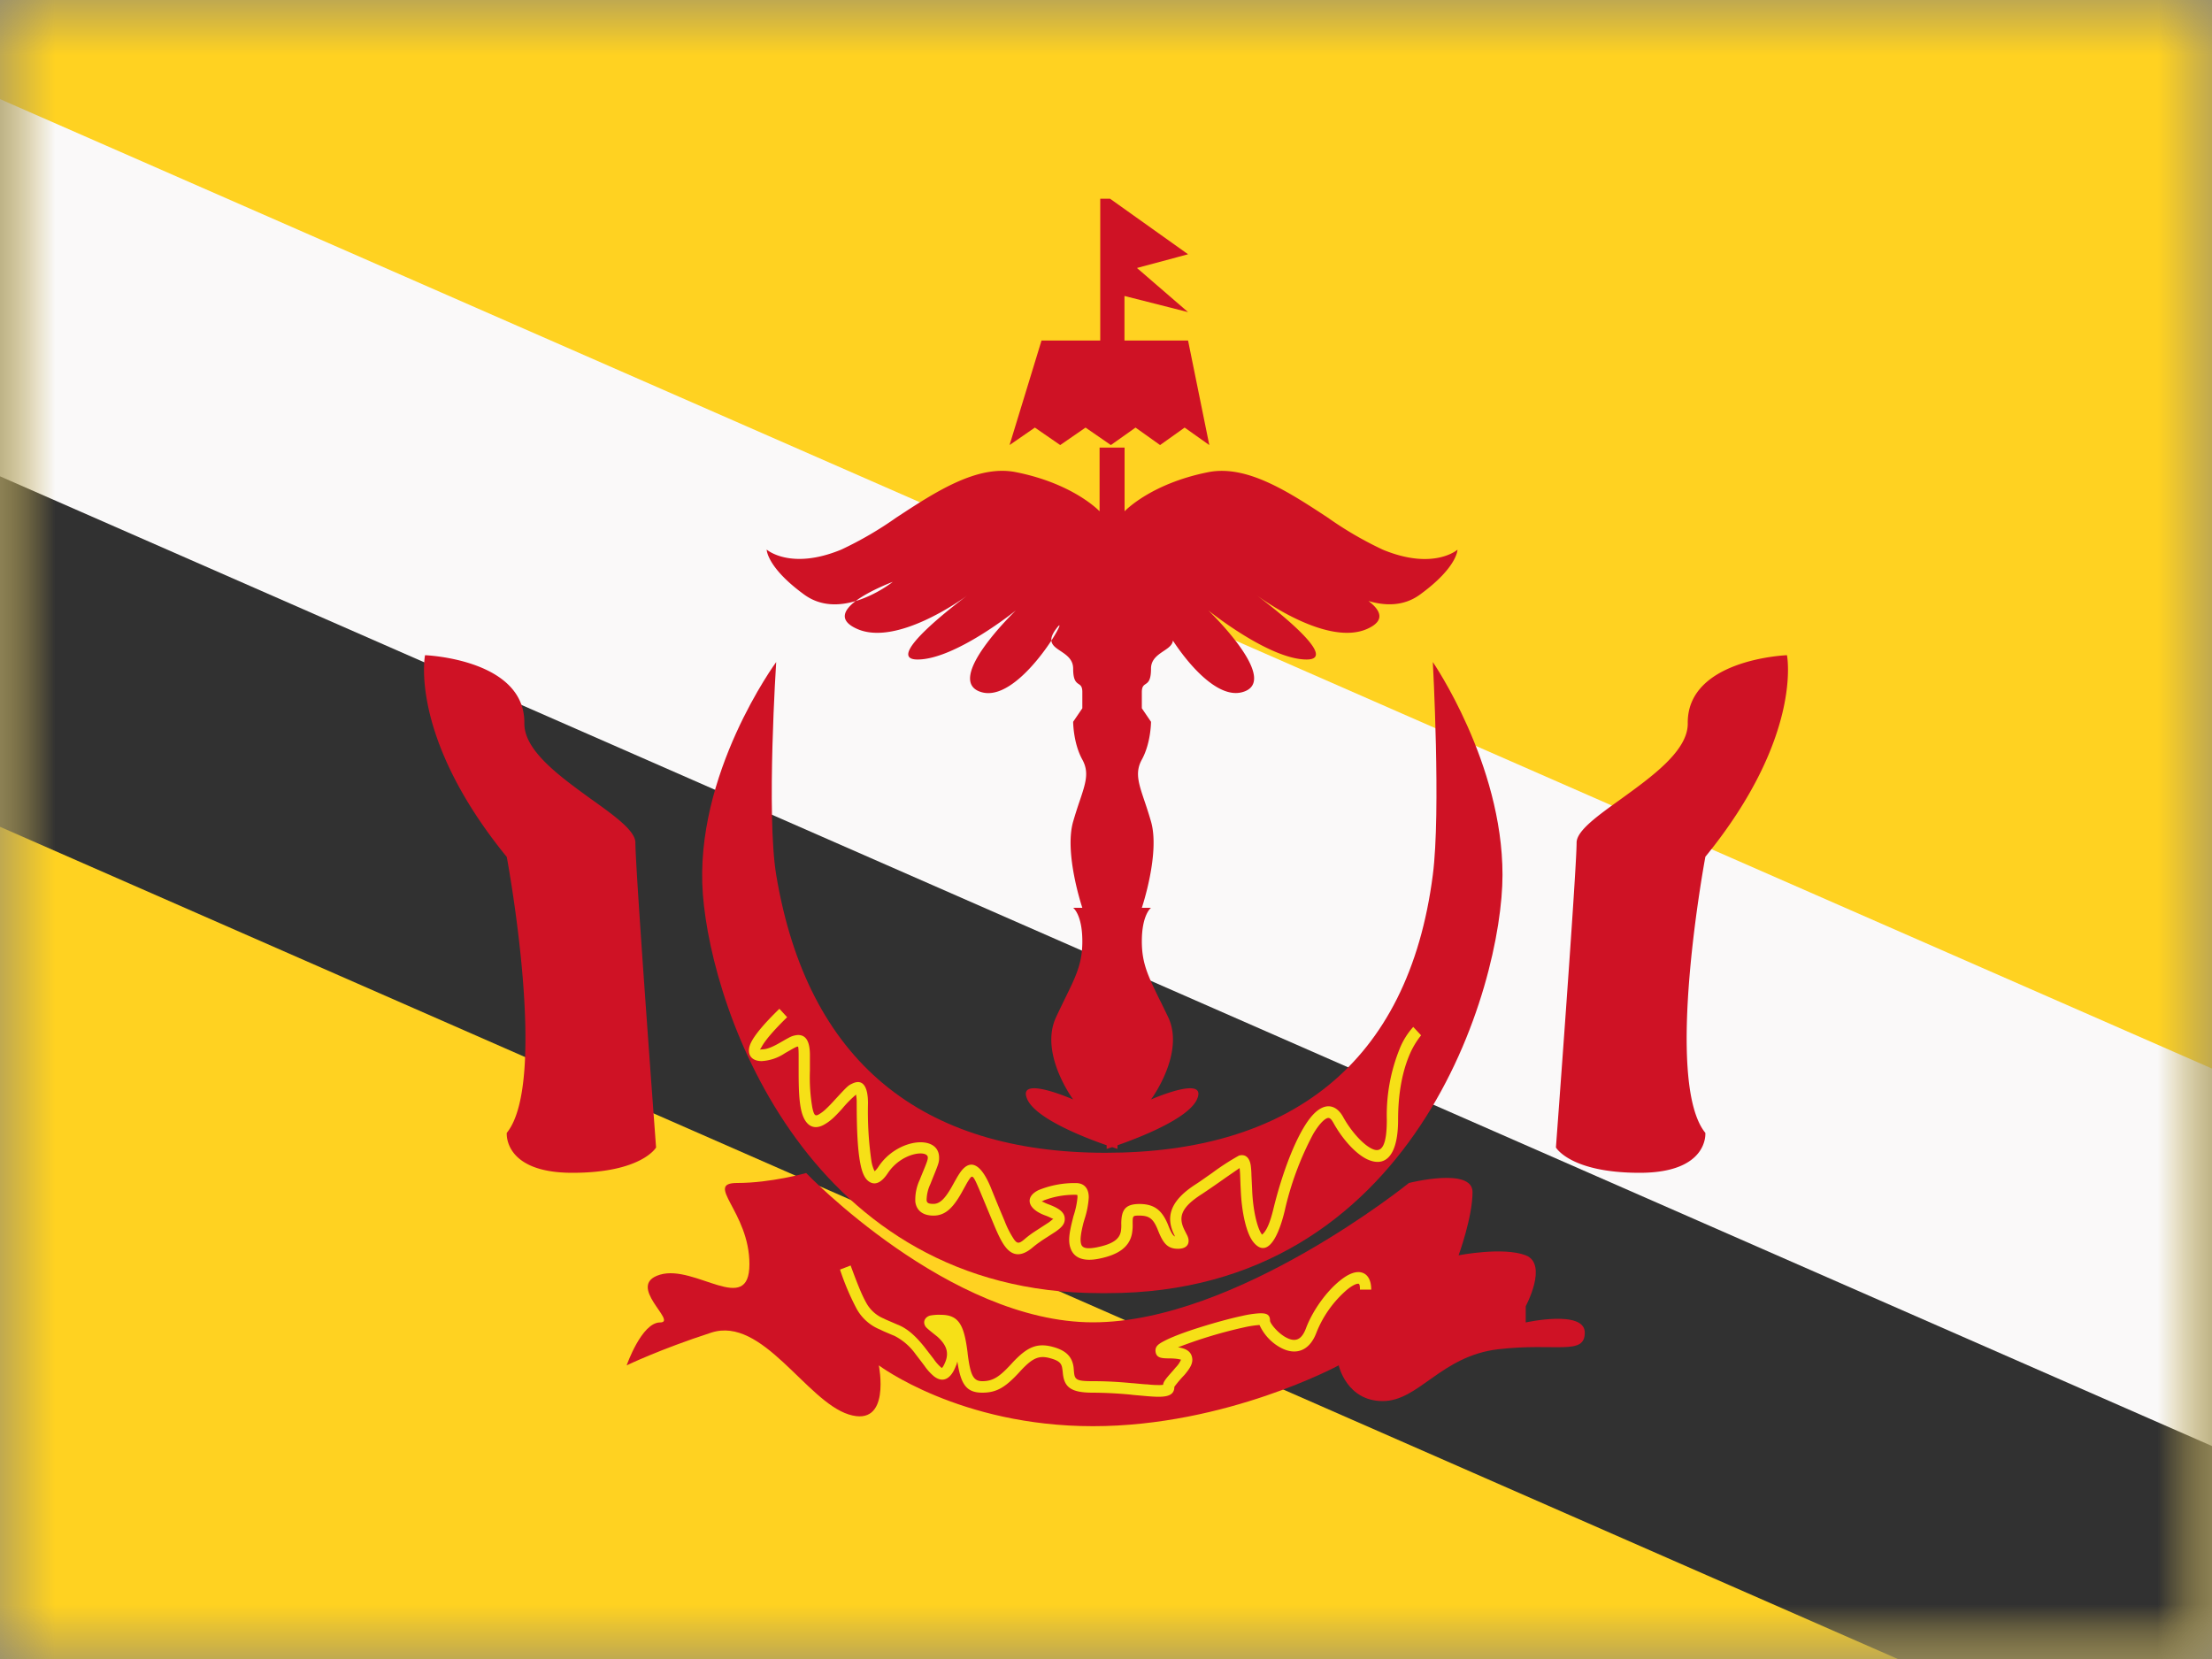 <svg width="20" height="15" fill="none" xmlns="http://www.w3.org/2000/svg">
  <rect width="100%" height="100%" fill="#808080" stroke="none"/>
  <mask id="a" maskUnits="userSpaceOnUse" x="0" y="0" width="20" height="15">
    <path fill="#fff" d="M0 0h20v15H0z"/>
  </mask>
  <g mask="url(#a)">
    <path fillRule="evenodd" clipRule="evenodd" d="M0 0v15h20V0H0z" fill="#FFD221"/>
    <mask id="b" maskUnits="userSpaceOnUse" x="0" y="0" width="20" height="15">
      <path fillRule="evenodd" clipRule="evenodd" d="M0 0v15h20V0H0z" fill="#fff"/>
    </mask>
    <g mask="url(#b)">
      <path d="M-1.917 6.635l1.255-2.862 21.767 9.545-1.255 2.862-21.767-9.545z" fill="#313131"/>
      <path d="M-1.886 3.48L-.63.62l22.849 10.014-1.255 2.863L-1.886 3.48z" fill="#FAF9F9"/>
      <path fillRule="evenodd" clipRule="evenodd" d="M4.582 7.748c-.887-1.088-.739-1.824-.739-1.824s.908.034.898.619c0 .247.325.48.605.683.213.152.399.286.399.393 0 .249.187 2.756.187 2.756s-.13.229-.757.229c-.626 0-.593-.361-.593-.361.38-.466 0-2.495 0-2.495zm10.836 0c.887-1.088.739-1.824.739-1.824s-.907.034-.897.619c0 .247-.326.48-.606.683-.212.152-.399.286-.399.393 0 .249-.187 2.756-.187 2.756s.13.229.757.229.594-.361.594-.361c-.38-.466 0-2.495 0-2.495zm-5.381-5.951l.705.502-.462.124.462.399-.575-.146v.403h.575l.192.945-.223-.158-.222.158-.222-.158-.223.158-.229-.158-.229.158-.229-.158-.229.158.289-.945h.531V1.797h.09zm3.141 3.173s-.215.19-.675 0a3.25 3.25 0 01-.498-.29c-.35-.23-.73-.48-1.08-.411-.524.104-.757.354-.757.354v-.576h-.226v.576s-.233-.25-.757-.354c-.35-.07-.729.18-1.08.41a3.249 3.249 0 01-.498.29c-.46.19-.675 0-.675 0s0 .161.342.409c.149.107.319.1.463.056-.107.081-.159.176.012.252.354.158.936-.257 1-.304-.072.053-.775.581-.453.581.34 0 .889-.444.889-.444s-.667.64-.308.74c.228.063.5-.27.629-.467.004.042.042.067.084.095.054.036.113.076.113.158 0 .106.027.124.05.14.018.012.033.023.033.073v.146l-.083.122s0 .191.083.342c.063.115.031.211-.025.377a4.24 4.24 0 00-.058.183c-.083.288.083.78.083.78h-.083s.083.06.083.303c0 .198-.055.31-.159.522-.023.048-.05.102-.078.163-.155.328.154.745.154.745s-.518-.228-.414 0c.08.175.518.345.717.414v.033l.05-.016.048.016v-.033c.2-.07.638-.24.718-.414.103-.228-.415 0-.415 0s.31-.417.155-.745c-.03-.061-.055-.115-.08-.163-.103-.212-.158-.324-.158-.522 0-.242.083-.303.083-.303h-.083s.166-.492.083-.78a4.15 4.15 0 00-.058-.183c-.056-.166-.088-.262-.025-.377.083-.151.083-.342.083-.342l-.083-.122v-.146c0-.05.016-.061.034-.073.023-.016.049-.034.049-.14 0-.082.06-.122.113-.158.042-.028.08-.053.085-.095.128.197.4.53.628.466.359-.1-.308-.739-.308-.739s.55.444.889.444c.322 0-.381-.528-.452-.581.064.047.645.462 1 .304.17-.076.118-.171.011-.252.145.043.314.051.463-.056.342-.248.342-.408.342-.408zm-1.14.291s.146.117.335.173a1.614 1.614 0 00-.335-.173zm-1.476.425c-.057-.075-.03-.007.043.106.002-.027-.01-.06-.043-.106zm-1.013 0c.056-.075.03-.007-.043.106-.003-.027.009-.06.043-.106zm-1.477-.425s-.146.117-.335.173c.128-.096.335-.173.335-.173z" fill="#CF1225"/>
      <path fillRule="evenodd" clipRule="evenodd" d="M7.018 5.986s-.746 1.015-.663 2.1c.083 1.084.968 3.606 3.592 3.606h.068c2.78 0 3.57-2.782 3.57-3.782 0-1.009-.63-1.924-.63-1.924s.074 1.354 0 1.924c-.221 1.719-1.304 2.513-2.959 2.513-1.665 0-2.696-.824-2.978-2.513-.09-.546 0-1.924 0-1.924z" fill="#CF1225"/>
      <path fillRule="evenodd" clipRule="evenodd" d="M5.666 12.345s.135-.388.302-.388c.166 0-.319-.337 0-.432.318-.095.808.38.808-.095s-.414-.734-.11-.734c.305 0 .623-.09.623-.09s1.295 1.35 2.593 1.35c1.297 0 2.857-1.26 2.857-1.26s.575-.146.575.082c0 .228-.126.572-.126.572s.402-.079.607 0c.205.08 0 .46 0 .46v.147s.534-.118.534.092-.258.09-.78.15c-.521.06-.719.469-1.047.469-.327 0-.398-.323-.398-.323s-1.016.55-2.222.55c-1.207 0-1.936-.55-1.936-.55s.114.565-.272.444c-.385-.121-.78-.89-1.243-.74-.463.15-.765.296-.765.296z" fill="#CF1225"/>
      <path fillRule="evenodd" clipRule="evenodd" d="M7.539 10.103c.022-.021.045-.045.075-.078a1.02 1.02 0 01.126-.128.385.385 0 01.006.078c0 .235.008.412.031.536.016.088.04.145.08.172.058.04.117.005.171-.077.126-.188.361-.211.361-.14 0 .02-.007.04-.053.151a2.07 2.07 0 00-.02.05.423.423 0 00-.04.2c.011.08.07.124.164.124.106 0 .175-.068.252-.203a7.54 7.54 0 00.036-.065l.004-.007a.58.58 0 01.033-.055c.028-.04.034-.036.096.11l.079.19.05.12c.04.095.069.152.099.191.069.09.15.09.249.006a.762.762 0 01.066-.05c.013-.01.044-.03.074-.049l.065-.042c.057-.04.085-.07.084-.117 0-.058-.05-.095-.147-.131a.342.342 0 01-.045-.02l-.017-.006.012-.005.004-.003a.77.77 0 01.295-.052l.01.001c.003.002.003.008.003.022v.002a.747.747 0 01-.036.167l-.009.036c-.03.12-.04.191-.018.254.031.091.12.123.256.096.185-.037.275-.11.299-.223a.42.42 0 00.007-.094c0-.073 0-.073.063-.073.088 0 .123.031.16.118l.013.032c.043.104.083.15.174.15.06 0 .102-.026.095-.085a.141.141 0 00-.017-.046l-.007-.014-.013-.026c-.056-.114-.034-.202.16-.325.054-.036.14-.095.213-.147l.126-.087a.892.892 0 01.005.069l.003.082.002.04c.008.21.051.401.115.479.107.132.211.01.282-.28a2.78 2.78 0 01.258-.697c.046-.078.09-.127.122-.142.022-.01.037-.002.06.038.085.155.215.298.326.34.164.063.26-.07.26-.365 0-.248.041-.446.108-.599a.74.74 0 01.1-.165l-.071-.076a.658.658 0 00-.123.198 1.6 1.6 0 00-.116.642c0 .233-.046.296-.122.267-.084-.032-.199-.159-.273-.293-.047-.085-.116-.117-.19-.083-.057.026-.113.088-.169.183-.1.169-.2.44-.27.726-.03.125-.062.204-.104.238-.044-.055-.084-.227-.09-.415l-.002-.04-.004-.083a.825.825 0 00-.006-.086c-.01-.068-.045-.107-.106-.091a2.2 2.2 0 00-.244.158c-.058.04-.112.079-.145.1-.238.152-.276.299-.196.461l.006.013c-.019-.009-.032-.031-.053-.08l-.013-.033c-.052-.122-.119-.181-.255-.181-.13 0-.164.054-.165.178a.33.33 0 01-.004.072c-.014.067-.07.112-.218.142-.093.018-.13.005-.14-.028-.012-.035-.005-.094.02-.193l.01-.034a.783.783 0 00.038-.193c.002-.079-.037-.133-.115-.133a.86.86 0 00-.34.064c-.125.062-.1.168.057.227a.5.5 0 01.063.027l.015.006a.04.04 0 00-.009.006l-.03.024-.057.037-.08.052a.893.893 0 00-.076.057c-.057.05-.073.05-.103.01a.848.848 0 01-.086-.168 17.817 17.817 0 01-.128-.31c-.088-.208-.183-.255-.272-.13a.676.676 0 00-.04.065l-.005.008-.035.063c-.06.104-.106.15-.163.15-.046 0-.059-.009-.062-.032a.351.351 0 01.034-.147l.019-.048c.057-.14.06-.15.06-.191 0-.214-.377-.176-.547.08a.195.195 0 01-.036.043.325.325 0 01-.03-.099 3.137 3.137 0 01-.03-.516c0-.145-.043-.222-.137-.18-.042.019-.044.02-.171.158-.028.031-.05.053-.07.072a.347.347 0 01-.07.053c-.029.015-.04.006-.055-.062a1.603 1.603 0 01-.022-.335v-.14c0-.117-.031-.183-.107-.183a.19.19 0 00-.086.026.874.874 0 00-.04.022l-.042.024c-.07.04-.117.058-.161.058-.008 0-.013.002-.015.002H6.87h.001l.013-.02c.029-.057.107-.15.233-.273l-.07-.076c-.134.13-.218.23-.254.3-.05.097-.011.173.094.173a.418.418 0 00.211-.072c.098-.056.103-.059.118-.059 0 0 .005.012.005.078v.14c0 .174.005.278.024.36.029.124.1.184.202.13a.436.436 0 00.092-.068zm.212-.212h.001-.001zm1.664.967a.024.024 0 01-.003-.002c.001.004.002.007.004.008l-.001-.006zm1.813-.309zm-2.583 1.795c-.045.123-.117.163-.198.102a.466.466 0 01-.082-.088l-.007-.01a7.41 7.41 0 00-.078-.102.533.533 0 00-.195-.169l-.006-.002c-.08-.034-.097-.041-.114-.05l-.018-.008a.422.422 0 01-.203-.186 2.283 2.283 0 01-.149-.352l.096-.037c.066.18.104.271.14.335a.32.32 0 00.16.145l.016.008.111.048.006.002c.084.036.155.1.235.2l.081.105.005.007a.397.397 0 00.07.077c.008-.005.02-.024.035-.062.031-.085.003-.15-.073-.22l-.02-.016c-.03-.024-.08-.063-.088-.076-.03-.044-.004-.088.04-.1a.422.422 0 01.098-.007c.166 0 .211.097.242.346v.004c.025.196.05.25.133.25.094 0 .152-.038.252-.145l.022-.024c.128-.136.217-.182.367-.14.12.033.172.092.184.184l.003.035c.006.077.02.09.17.09.113 0 .218.005.356.018l.016.001c.032.003.101.01.122.01a.866.866 0 00.101.006.26.26 0 00.041-.002c.004-.03.022-.052.094-.133l.02-.024a.225.225 0 00.048-.07s-.03-.012-.111-.012c-.075 0-.112-.009-.119-.061-.005-.044.02-.066.076-.095.065-.035.182-.08.323-.124.136-.043.279-.082.388-.105a.941.941 0 01.142-.022c.066-.004.106.005.106.065 0 .026.07.111.14.15.084.047.144.03.185-.08.06-.16.184-.332.306-.43.066-.054.126-.082.178-.078.07.007.106.067.106.158h-.102c0-.043-.006-.052-.013-.053-.02-.002-.059.017-.105.055a.998.998 0 00-.275.386c-.064.172-.193.21-.328.135a.44.44 0 01-.187-.203.912.912 0 00-.133.02 4.12 4.12 0 00-.604.182c.074.01.116.038.127.09.011.05-.014.095-.07.161a1.018 1.018 0 00-.09.106c0 .07-.053.09-.143.09-.028 0-.062-.002-.11-.006l-.123-.011-.015-.002a3.798 3.798 0 00-.348-.018c-.202 0-.26-.053-.27-.186a.494.494 0 00-.004-.029c-.006-.05-.028-.074-.108-.096-.105-.03-.163 0-.267.111l-.022.024c-.118.126-.196.176-.326.176-.147 0-.195-.078-.226-.282a.36.36 0 01-.01.034zm.009-.093v-.004a.902.902 0 00-.033-.152.22.22 0 01.043.215 1.92 1.92 0 01-.01-.06zm1.874-.076h.003-.002zm-.002.343l-.002.001h.002z" fill="#F6E017"/>
    </g>
  </g>
</svg>
